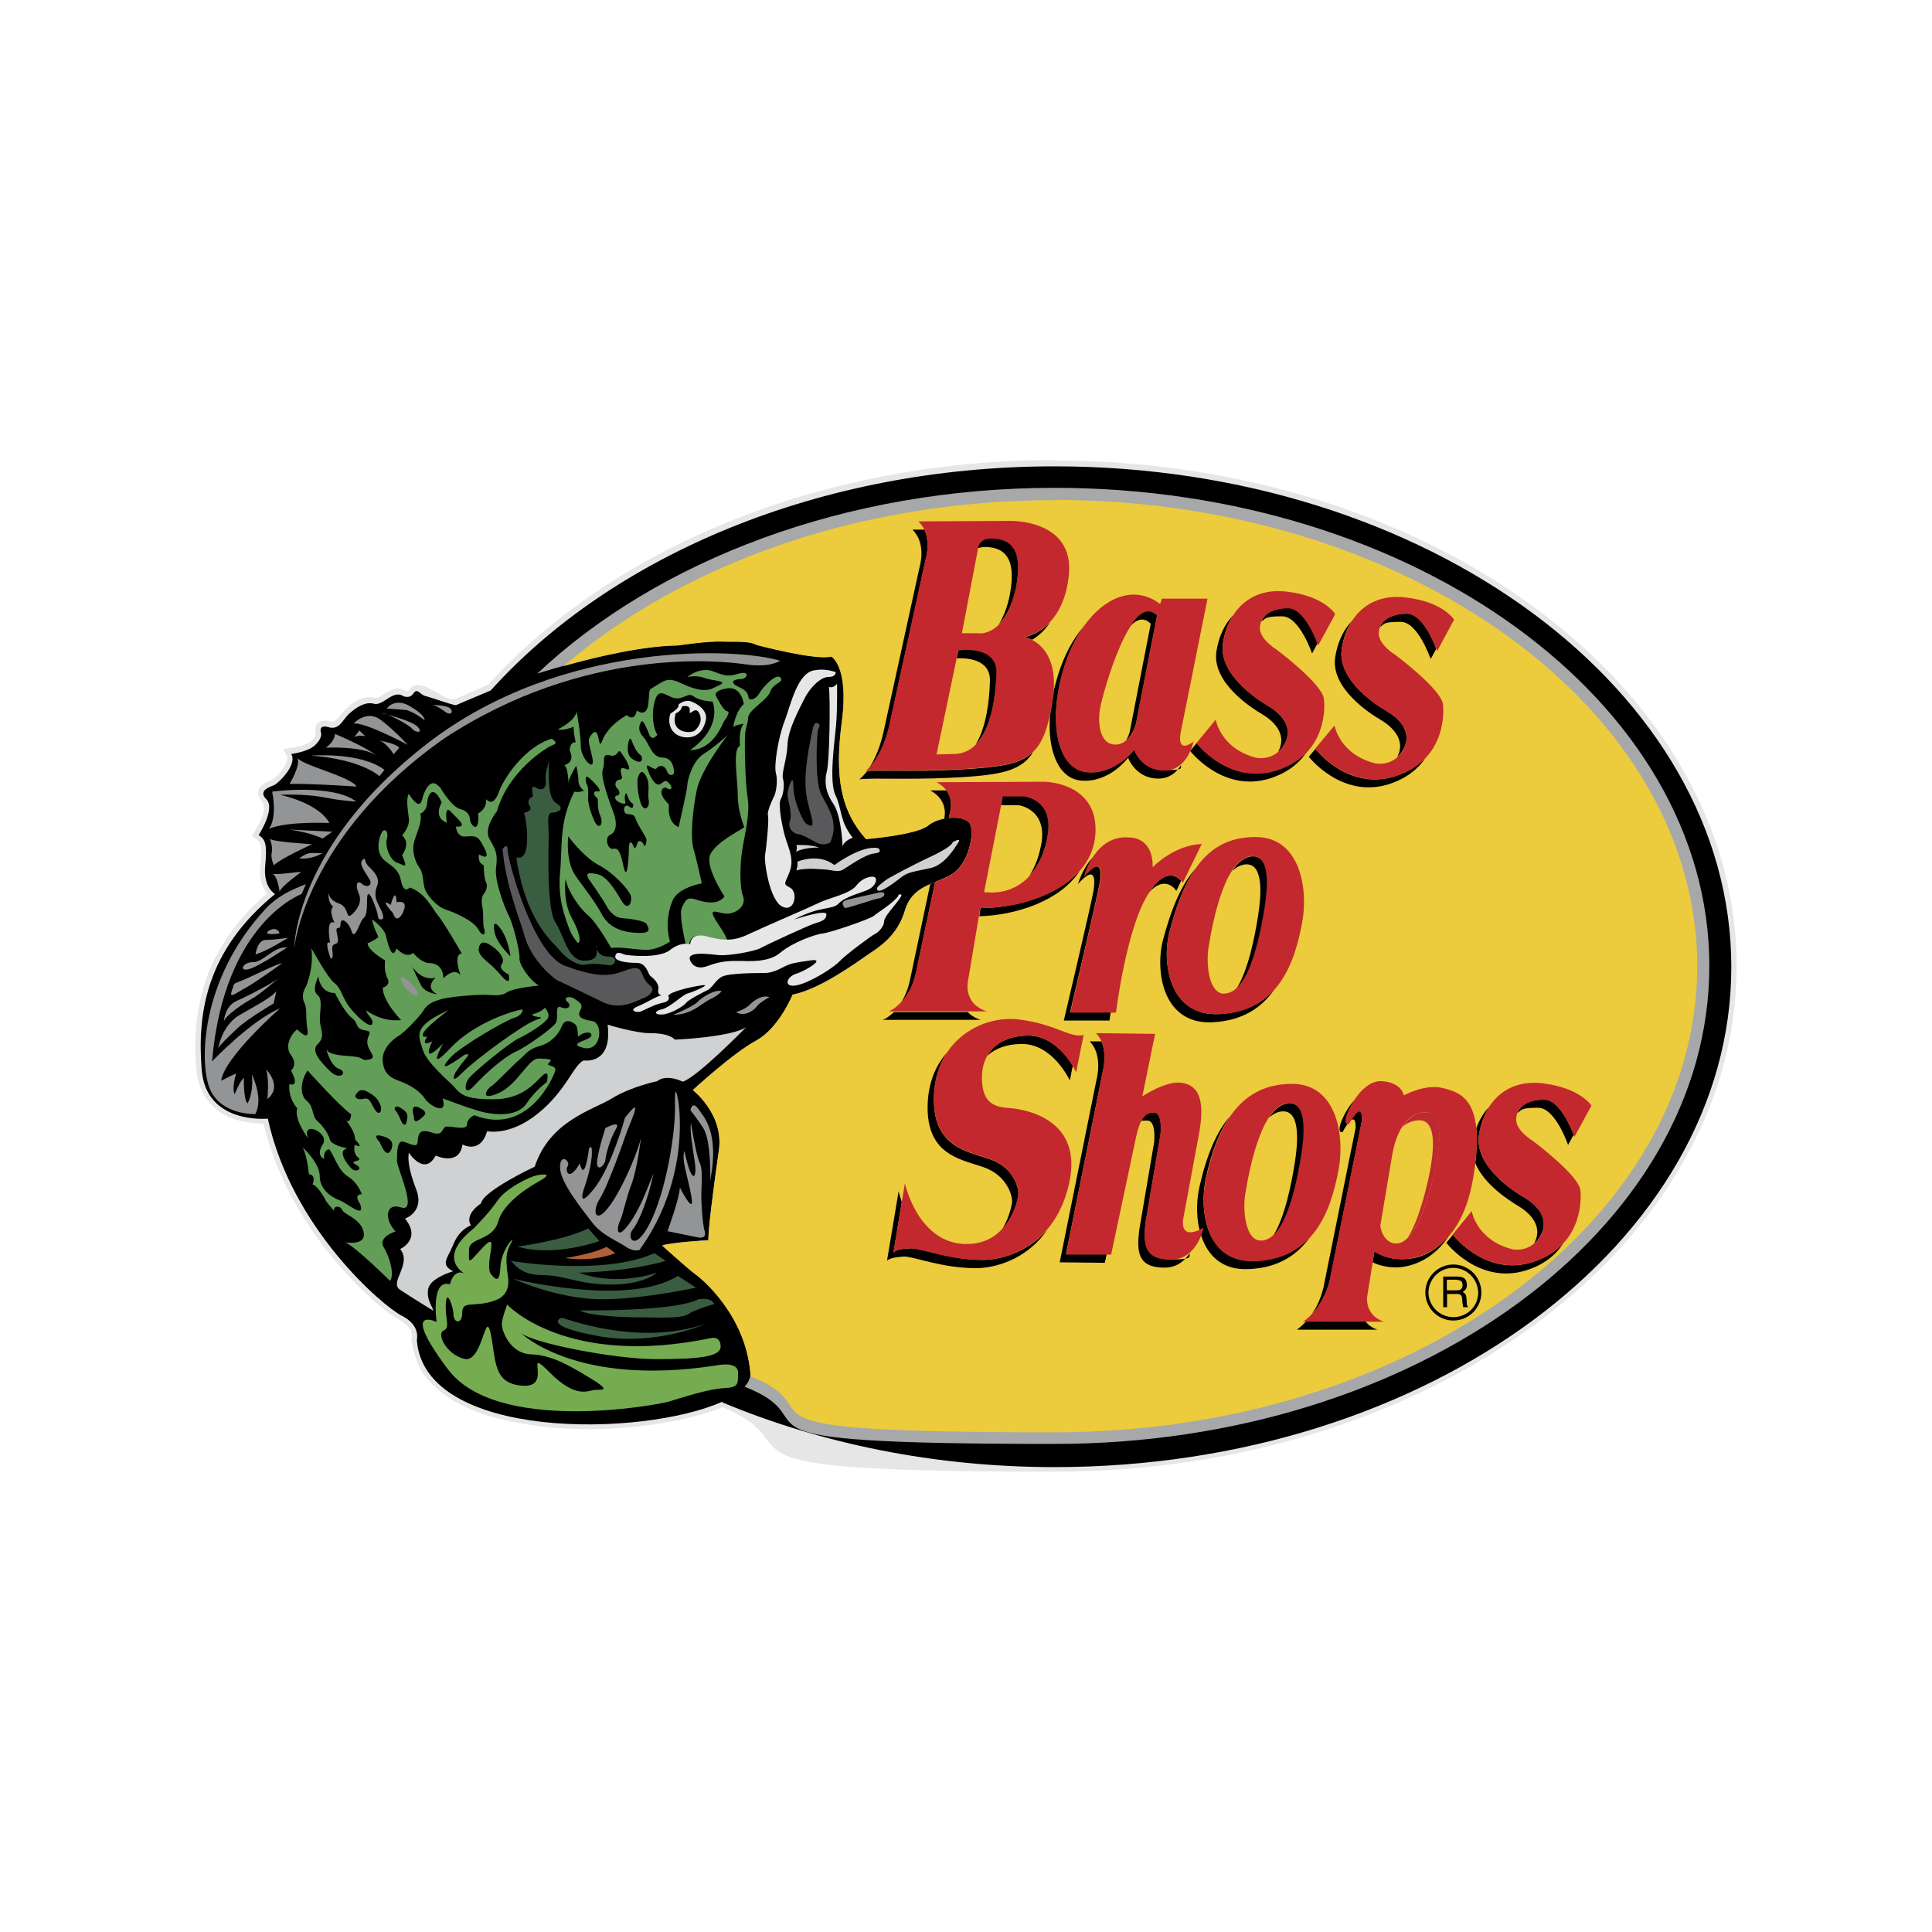 <?xml version="1.0" encoding="UTF-8"?>
<svg xmlns="http://www.w3.org/2000/svg" version="1.1" viewBox="0 0 800 800">
  <defs>
    <style>
      .cls-1 {
        fill: #a6a8aa;
      }

      .cls-1, .cls-2, .cls-3, .cls-4, .cls-5, .cls-6, .cls-7, .cls-8, .cls-9, .cls-10, .cls-11, .cls-12, .cls-13, .cls-14 {
        fill-rule: evenodd;
      }

      .cls-2 {
        fill: #59595b;
      }

      .cls-3 {
        fill: #af6137;
      }

      .cls-4 {
        fill: #c3282f;
      }

      .cls-5 {
        fill: #eccb3c;
      }

      .cls-6 {
        fill: #629e57;
      }

      .cls-7 {
        fill: #cfd1d2;
      }

      .cls-8 {
        fill: #d0d1d3;
      }

      .cls-9 {
        fill: #75ac51;
      }

      .cls-11 {
        fill: #bd2930;
      }

      .cls-12 {
        fill: #3a5d42;
      }

      .cls-13 {
        fill: #e6e6e7;
      }

      .cls-14 {
        fill: #929496;
      }
    </style>
  </defs>
  <!-- Generator: Adobe Illustrator 28.7.1, SVG Export Plug-In . SVG Version: 1.2.0 Build 142)  -->
  <g>
    <g id="Layer_1">
      <g>
        <path class="cls-13" d="M436.7,190.7c155.6,0,282.4,94.1,282.4,209.4s-126.9,209.3-282.4,209.3-96.8-9.7-137.5-26.7c-2.6,1.1-5.4,2-7.9,2.8l-10.4,2.6c-26.7,5.1-54.1,5.5-80.3-2.3-10.8-4-18.3-7.9-25.5-17.1-2.8-5-3.8-8.4-4.8-14.1,1.4-5.4-4.6-7.7-8.1-10-3.4-2.5-6.6-5.2-9.7-8-20.4-19.3-36.8-43.8-43.4-71.4-14.2,0-24.9-5.9-27.6-20.3-1.6-14.2-.3-28.2,4.6-41.6,5.3-13.2,13.6-24.1,24.5-33.4-5.3-6.2-1.5-13-2.8-20.1-.5-2-2-2.6-3.6-3.6,2.4-3.8,7.4-10.9,3.8-14.9-2.9-4.6.6-6.9,4.7-8.4,2.3-1.4,7.1-6.9,6.1-9.8l-1.5-3c4.2-.5,12.5-1.2,13.5-6.3-1.1-3.7,1.2-5.7,4.8-5.3,2.4.6,3,.5,4.6-1.5,3.6-4.5,9-9.6,15.1-8,.8.1,1.4-.3,2.1-.6,3.4-2,6.5-4.7,10.5-2.5,1.2.5,1.5-.1,2.1-1,4.9-4.8,14.5,6.3,18.6,4.5,4.5-2,9-4,13.5-5.8,50.7-56.1,137-93.1,234.6-93.1h0Z"/>
        <path class="cls-10" d="M299.1,580.4c-32.9,14.8-123.4,16.1-126.5-25.5,0,0,1.7-6.1-6.1-10-7.8-3.9-45.7-36.1-55.6-81.7,0,0-25.7,2.6-27.4-20.4-1.8-23.1,1.7-49.1,30.4-72.6,0,0-4.9-2.6-4.1-11.5.8-8.8.3-11-2.7-12.9,0,0,7.1-11,3.2-14.8-3.8-3.8,1.9-5.3,3.2-5.9,1.4-.5,9.8-8.3,7.1-12.9,0,0,6.7-.8,9.7-3.5s2.7-4.9,2.7-4.9c0,0-1.6-4,3-2.7,4.6,1.4,5.9-3.2,8.6-5.6,2.7-2.4,6.5-5.1,10.2-4.1,3.8,1.1,7.8-5.9,12.1-3.2,0,0,2.7,1.4,4.3-1.1,1.6-2.4,2.7.5,4.9,1.1,2.2.5,11.3,3.8,12.7,3.8,0,0,8.4-3.6,14.4-6.1,50.3-55.9,136.2-92.8,233.5-92.8,154.4,0,280.2,93.1,280.2,207.3s-125.9,207.1-280.2,207.1c-49.9,0-96.9-9.8-137.6-26.8Z"/>
        <path class="cls-14" d="M121.8,392.7s0-42.4,55.5-85.1c55.5-42.7,128.5-39.4,145.7-34,0,0-4,3-14.2,1.5-10.2-1.5-66.5-7.7-124.9,30.7-57.7,40.5-62.1,86.9-62.1,86.9Z"/>
        <path class="cls-9" d="M209.8,540s24.1,26.7,85,14c0,0,3.6-.7,3.6,3.6s-9.4,5.2-26.7,5.2-52.1-6.8-56.3-11.1c0,0,22.4,22.8,81.1,13.7,0,0,9.1-2,9.1,2.9s.3,6.2-5.9,6.5c-6.2.3-17.3,3.9-22.5,5.5-5.2,1.6-71.6,13.7-91.8-13.4-20.2-27-4.6-19.5-4.6-19.5,0,0-2.6-17.9,5.5-15.6,0,0,1.6-7.1,6.5-4.2,0,0-12.7-6.2,3.3-18.9,0,0,6.5-6.5,9.8-11.4,3.2-4.9,13-10.1,17.2-10.8,4.2-.6,4.2.3.7,2.3-3.6,2-15.3,8.8-17.5,17-2.3,8.1-12.1,6.5-12.1,11.7s-.7,6.2,4.2.7c4.9-5.5,5.5-4.9,4.9-.7-.7,4.2-1.3,8.5,0,10.1,1.3,1.6,3.6,4.6,3.9-2.9.3-7.5,6.9-14.3,4.3-9.8-2.6,4.6-1.6,8.1-1.6,10.4s3.2,10.4-5.2,13.3c-8.4,2.9-13.3-.3-13.3,4.9s-3.6,4.2-3.6,1-2.9-11.4-3.2-4.6c-.3,6.8,2,9.8-1,11.1-2.9,1.3,1.3,10,8.8,11.7,7.5,1.6,8.5-21.2,10.8-10.4,2.3,10.8.7,20.8,13.4,21.5,12.7.7-.3-17,11-5.5,11.4,11.4,16,7.2,19.3,7.2s5.5,0-2.6-4.9c-8.1-4.9-15.6-9.5-24.4-9.8-8.8-.3-12.1-9.8-12.1-12.4s2.3-8.4,2.3-8.4h0Z"/>
        <path class="cls-12" d="M232.7,545.7c.8-.1,31.4,12.2,59.7,2.4,0,0-20.8,9.4-44.3,5.2-23.4-4.2-16.3-7.5-15.4-7.7h0ZM239.7,542.6s39.1.7,49.5-4.6c0,0,5.5-1,6.5,2,0,0-7.9,2.2-10.8,4.2-3,1.9-12.4,1.3-18.5,1.3-6.2,0-21.8-.3-26.7-3h0ZM213,529.6s47.2,11.7,67.7-1.3l7.5,4.9s-27.3,5.9-43.9,4.6c-16.6-1.3-31.3-8.1-31.3-8.1Z"/>
        <path class="cls-12" d="M211.4,522.1s38.1,6.5,59.6-3.2l4.6,3.2s-12.7,4.2-35.8,4.9c0,0,13.7,5.9,32.2,0,0,0-5.1,4.9-18.9,4.9s-19.2-3.9-28.3-3.9c-9.1,0-11.4-4.2-13.3-5.9h0Z"/>
        <path class="cls-3" d="M233.9,520.9s10.4-1.3,17.3-4.6l3.6,2.6s-8.8,3.9-20.8,2h0Z"/>
        <path class="cls-12" d="M214,516.2s18.2-2.2,29.6-7.5l4.6,5.2s-18.9,6.9-34.2,2.2h0Z"/>
        <path class="cls-14" d="M250.7,467.1s6.7-3.6,4.4.3c-2.3,3.8-4.2,10.3-4.4,12.8-.2,2.6-4.2,5.7-3.4,0,.9-5.7,3.4-13.1,3.4-13.1ZM285.9,459.8s.6-4.2,3.2-.7c2.5,3.6,8.8,9.7,5,29.7,0,0,.5-16.4-2.9-21.7-3.4-5.2-5.3-7.3-5.3-7.3h0ZM291.4,508.6s2.3,4.6-2.3,3.8c-4.6-.9-12.7-2.6-12.7-2.6,0,0,5.1-13.9,5.1-18.1,0,0,6.3,12.4,4.8,3.8-1.5-8.6-4.2-14.9-2.9-18.9,0,0,1.1,5.7,2.5,8.8s2.5,1.3,1.9-3.6c-.7-4.9-2.3-13.5-1.7-16.8,0,0,2.1,13.3,3.6,16.4,1.5,3.2.7,9.5.7,13.3,0,3.8.4,10.3,1.1,13.9Z"/>
        <path class="cls-14" d="M280.8,455.7s5.9,31.4-16,61.9c0,0-2.6.9-5.9-1.5-3.4-2.3-9.6-4.6-13.7-9.9-4-5.3-13.3-16.6-13.3-22.8s4.4-2.5,3.2-.6c-1.3,1.9.4,6.9,5-1.1,0,0,1.7,9.2,3.8-6.1,0,0,1.6-2.9,1.1,3.6-.7,6.5-3.2,13-3.2,13,0,0-3.2,9.3,4.2,0,7.3-9.2,12.8-29.4,12.8-29.4,0,0,4.7-6.1,4.2-3.6-.4,2.6-2.9,7.8-3.6,9.9-.7,2.1-7.6,21.9-11,27.2-3.4,5.3-1.9,10.8,3.6,3.6,5.5-7.1,12.5-23.6,13.5-29.2,0,0-1.7,13.7-4,19.6-2.3,5.9-3.6,13-4.8,15.3-1.3,2.4-1.7,8.4,3.4,1.7,5-6.7,7.3-13.7,10.5-21.4-2.1,10.1-5.9,20-8.6,23.2-2.7,3.1.7,10.1,7.2-2.8,6.5-12.9,10.5-36.6,10.3-48.4-.2-11.8,1.3-2.1,1.3-2.1h0Z"/>
        <path class="cls-7" d="M179.5,542.8s-9-5.5-13.8-8.7c-4.8-3.1,5.1-10.6,0-16.9,0,0,9-4,2-12.6,0,0,8.2-2.8,4.7-11.9-3.5-9-3.5-13.4-3.1-15.4,0,0,6.4,10,11.1,1.2,0,0,9.8,4.6,11.1-4.6,0,0,7.4,4.2,10.2-5.5,0,0,9.3,2.2,21-7.3,11.8-9.4,15-20.6,19.1-22,0,0,11.9,2,9.8-14.8,0,0,11.6,3.5,17.2,3.5s8.9.9,10.7,2.7c0,0,23.3-1,29.5-5.2,0,0-20.2,20.7-26.3,22.6,0,0-6.6-3.4-10.6-.2,0,0-10.7,2.2-18.7,7.1-7.9,4.9-25.6,9.1-32,28.3,0,0-21.4,10-22.2,15.2,0,0-7.1,4.4-4.2,9.1,0,0-4.7,1.5-7.2,7.7-2.6,6.3-5.6,8.4-.2,11.3,0,0-9.4,2.7-10.3,7.3-.8,4.6,1.8,7.2,2.2,9.2h0Z"/>
        <path class="cls-6" d="M182.1,325.8s4.7,8.2,8.4,9.2c3.8.9,4,3.3,4.2,4.9.3,1.6,3.8,6.1,3.3-3.1,0,0,3.6-1.6,3.3-5.9,0,0,2.8,3.8,5.2-2.8,2.4-6.6,11.3-19.1,21.9-22.2,0,0,3.3,1.7.5,2.6-2.8,1-18.6,11.1-23.1,27.4,0,0-5.9,7.1-3,11.7,2.8,4.8,3.3,6.4,2.6,11.8-.7,5.4,3.6,16.5,5.2,19.6,1.7,3,4.7,14.8,4.5,17.6-.3,2.8,4.2,9.2,8,11.5,0,0-10.6,1-13.2,2.8-2.6,1.9-6.6,1-9.9,1s-12.9.7-17.2,1.8c-4.2,1.2-6.1,2.4-7.5,4.8-1.4,2.3-8,9.2-10.2,10.4-2.1,1.2-7.3,5.4-6.6,10.8.7,5.4,3.3,6.6,7.6,8.2,4.2,1.6,8,4.2,9.9,7.1,1.8,2.8,9.6,7.3,7.3-.2,0,0,8.5,3.3,14.6,5.1,6.1,1.9,16.2,2.8,20-2.8,3.8-5.7,8.5-9,8.5-9,0,0,1.6-5.9-1.9-2.6-3.5,3.3-8.4,9.7-20.3,9.7s-13.4-2.1-16.2-5.2c-2.8-3-11.3-9.9-13-15.5-1.7-5.7-4.5-9.4,10.9-16.3,0,0-16.3,11.8-9,11.1,0,0-3.3,4.5,2.1,1.9,0,0-5.4,10.8,4.5.9,0,0-7.3,12.9,2.8,2.1,10.1-10.8,26.4-15.8,30.1-16.2,0,0,.3,2.3-3.6,3.5-3.8,1.2-22.4,12-26.4,16.5-4,4.5-3,5.2,5.9-1.2,0,0,3-1.2.7,1.4-2.3,2.6-4.4,5.9-4.4,5.9,0,0-2.8,5.7,2.6.3,5.4-5.5,25.2-20.1,30.6-22,5.4-1.8-.5-.7-1.6-2.3,0,0,4-1,5.4-2.8,0,0,2.6,2.6,1,4.7-1.6,2.1-7.8,6.1-11.5,7.8-3.8,1.6-19.6,14.6-21.2,17-1.7,2.4-1.8,7.6,2.6,2.6,4.5-4.9,12.3-11.8,17-13.9,4.7-2.1,15.5-9.9,16.7-12,1.2-2.1-.7-7.6,2.1-6.4,2.8,1.2,4.8-.5,2.6-2.3-2.1-1.9,1.2-2.6,3-1.2,1.9,1.4,3.8,2.1,2.4,4.7-1.4,2.6.2,3.8,4.9,4.5,4.7.7,4,12.9-3.6,11.1-7.5-1.9,3.3-3.1,3.3-5.2s-4.2-.9-5.1.3c-1,1.2,0-3.3-1.6-4.8-1.6-1.4-4.3-2.6-5.7,1-1.4,3.5-4.7,6.8-9.2,8-4.5,1.2-5.5,3.3-8,5.4-2.6,2.1-10.6,10.6-12,11.3-1.4.7-5.2,6.3,3,2.8,8.2-3.6,12.5-14.6,16.8-14.4,4.2.2,6.1.2,4.2,1.8-1.8,1.6,3.3.7,2.6,3.3-.7,2.6-11.3,27.1-33.5,18.4,0,0-3,1.2-3,3.8s-6.1.7-8.5.9c-2.3.3-.9,4.3-6.3,2.4-5.4-1.8-5.4,1.2-5.7,4.2-.2,3.1-5.7-1.4-7.1-.2-1.4,1.2-1.4,4.7-1.4,7.8s8.7,21.4,1.8,19.3c-6.8-2.2-7.1,5.1-2.4,9.9,0,0-7.5,2.3-4.9,6.6,2.6,4.2,4.5,11.5,2.6,13.9,0,0-14.4-14.3-18.6-16,0,0,8.7,1.6,7.7-4-.9-5.7-8-7.3-8.9-9.4-1-2.1-4-1.6-3.3.5,0,0-.5-.5-3.3-4,0,0-3.1-6.3-5.7-7.1,0,0,1.8-3.8-1.5-4.2,0,0-.7-7.8-2.6-11.1,0,0,7.1,6.3,7.1,12s5.5,9,8.2,9.9c2.8.9,10.9,8.2,8.5,1.5,0,0-3-4,.7-4,0,0-1.5-4.8-5.7-7.3-4.2-2.6-5.9-9.2-7.8-11.3,0,0-2.4,0-2.1,4,0,0-3.6-1.4-.5-6.1,3-4.8-9.2-10.2-6.1-2.4,0,0-6.1-8.1-4.5-12.5,0,0-3.8-3.8-3.3-10,0,0,4.7,1.9.7-5.6,0,0,3-2.4,0-6.4-3.1-4,.7-9.6,2.6-10.6,0,0,5.2,5.4,4.2,0-.9-5.5,0-8.5-1.2-10.9-1.1-2.3-.9-4.5.7-7.1,0,0,3.3-7.7,2.1-15.7,0,0,6.9,12.4,9.4,14.3,2.6,1.8,3.1,4.9,5.4,8.7,2.4,3.8,9.4,10.6,10.4,8.4.9-2.1-2.4-3.8-2.4-5.6,0,0,6.1,4.9,14.4,4,0,0-7.6-7.7-7.6-13.4,0,0,3.6-1,1.9-4-1.6-3-.9-7.3-.9-7.3,0,0-7.1-4-7.3-7.1,0,0,3-1.2,4.5-2.6,0,0-2.6-5.4-2.6-7.3,0,0,4.9,3.6,5.6,6.4.7,2.8,2.6,11.3,4.5,5.6,0,0,3.8,4.5,6.9,1.9,0,0,3.3,4.2,6.8,4.2s5.7,2.6,5.7,6.3c0,0,4.2-4.7,7.1-1.4,0,0-3.3-8.4.5-8.9,0,0-7.7-13.4-9.9-15.8-2.1-2.4-5.1-9.4-11.7-11.5,0,0-2.4,3.1-3.6-3-1.2-6.1-6.1-6.4-8.2-9.9-2.1-3.6-.7-8.1.3-9.9.9-1.9,3-.7,2.1,2.6s1.4,9,4.2,9.9c2.8.9,4.9,3.3,2.1-3.1,0,0,3.8-4.9,0-8.2,0,0,3.3-3.5,2.8-7.1-.5-3.5-1.2-8.4,0-10.1,0,0,4.2,7.3,5.4,2.6,1.2-4.7,3.8-9.4,7.1-5.6h0Z"/>
        <path class="cls-12" d="M246.8,391.8s.3,4.3,5,4.3,2.9,3.8.5,3.6c-2.4-.3-6.7-1-9.8-.3-3.1.7-7.9-2.4-10.6-5.7-2.6-3.4-14.1-11.5-18.1-38.7,0,0,4,1.8,4.4-5.9.4-7.7-1.2-12.5-1.2-12.5,0,0,3.8-.8,2.4-2.8s0-3.6,1-3.8-1.6-5.7,1.6-3.8,4.4-.8,4-3.2.6-4.9,1.4-8.1c0,0-1.4,15.2,2.8,17.6,4.2,2.4.8,4-1.6,4s-1.4,4.6-1.4,9.5-1,30.1,2.8,36c3.8,5.9,5.1,15.8,11.9,15.8s5-4.2,5.1-6.1h0Z"/>
        <path class="cls-2" d="M208.1,351.6s2.1-3.1,2.1.5,10.3,42.8,23.7,47.8c13.4,5,18.7,4.3,24.4,2.2,5.7-2.2,6.7-1.2,7.7,1.4,1,2.6,2.2,3.8,3.6,5s0,3.6-3.1,4.8c-3.2,1.2-9.6,5.2-17,1.6-7.4-3.6-16.3-7.9-18.4-8.8-2.2-1-11-8.8-13.7-17.9-2.6-9.1-7.9-21.3-9.3-36.6Z"/>
        <path class="cls-13" d="M277.7,295.4s4-2.3,3.2-3.6c0,0,2.6-2.5,5.7-1.2,3.1,1.3,6.4,4,5.7,7.5-.7,3.4-3,7.7-8.6,7.2-5.5-.5-7.6-5.4-6.1-9.8h0Z"/>
        <path class="cls-6" d="M283.9,390.8c-1-4.4-2.7-12.8-1.5-15.1,1.6-3.2,2.1-4.4,5.9-3.2,3.8,1.3,9,2.3,11.7-1.3,0,0-8.6-12.8-5.7-17.8,3-5.1,11.3-9,13.9-10.9,0,0-2.7-6.5-2.7-13s-2.3-19.7.9-20.6c0,0-.7-6.9,1.6-9.2,0,0-3.4.4-4.4,1.4,0,0,.9-6.5,4.4-9.6,0,0-.9-7.1-6.5-6.5-5.7.7-5.2,2.8-5.2,2.8,0,0,3.2,6.7,4.8,6.7s-.6,3.2-1.3,4.2c-.7,1.1-4.4,11.9-14.1,11.9,0,0,13.2-8.2,9.4-20.1,0,0-5.3-.2-7.8-2.1s-4,1.3-7.8.7c-3.8-.7-6.7-4.9-8.4,1.3-1.6,6.1-.4,11.5,1.1,13.9,0,0-2.1,2.7-3.2.2-1.1-2.5-2.7-7.1-3.6-5.5-.9,1.7-1.3,3.8,1.1,6.3,2.3,2.5,3.4,8.4,7.8,8.4s4.8,4.8,4.8,6.1-2.1,1.9-3-.6c-.8-2.5-3.3-2.5-4.2-1.1-.9,1.5-5.1-3.4-3.8.4,1.3,3.8,3.6,7.4,5.4,6.1,1.9-1.3,2.1-1.9,3.8,0,1.6,1.8.2,2.9-1.1,1.8-1.3-1.1-4.9,1.3.8,6.7,0,0-1.1,7.3,4,9.4,0,0,3.6-15.5,3.6-17.4s2.1-10.1,6.9-13c4.8-3,9.9-7.8,9.9-7.8,0,0-11,13.9-12.9,22.9-1.8,9-2.7,19.5-1.3,24.5,1.5,5.1,3.4,14.1,3.4,14.1,0,0-9.8,1.6-12.1,7.1-2.3,5.5-2.6,11.3-1.1,17,0,0-4.8,3.4-9.7,3.4s-11.5-1.5-14.6-.7c0,0-5.9-10.5-9.5-13.5-3.6-2.9-8.8-10.5-9.4-15.3,0,0-1.3,9.2,2.5,16.2,3.8,6.9,3.8,10.3,2.6,10.5,0,0-2.4-2.5-3.8-6.5-1.4-4-4.6-11.5-3.6-22.6,1.1-11.1-.6-20.4,5.9-33.6,0,0,1.7.5,4-.4,0,0-2.3-1.6-2.3-4.2s-.9-6.1-.9-6.1c0,0-3,4.8-3.2,6.9,0,0-.2-6.7-1.8-7.1,0,0,4.8-1.1,2.3-6.1,0,0,0-3.8,2.5-3.4,0,0-.9-3.4-.9-6.5,0,0-4,1.9-6.5,1.1,0,0,6.9-3.2,7.8-7.3,0,0,1.7,9.4,1.7,14.4s6.1,11.1,4.8,4.8c-1.3-6.3-2.3-7.3-.5-9.6,1.9-2.3,2.6-1.1,3.2,2.3.7,3.4,1.3-.2,2.3-1.9,1.1-1.6,2.8-4.8,9.2-8.6,0,0,3.2,3.2,4.2-1.9,0,0,4.2,3.4,4.8-3.2.7-6.5-.4-4.8,3.2-7.1,3.6-2.3,5.2-3.4,10.1-1.1,4.8,2.3,10,4,13.6,2.1,3.6-1.8,5.9-2.3.5-3.2-5.5-.8-5.3-2.3-11.3-1.4,0,0,5.3-4.4,10.7-2.3,5.5,2.1,6.1,2.1,10.8.9,4.6-1.3,3.4,2.3.6,2.3s-5,1.3-.9,3.2c4.2,1.8,3.8,3.4,4.2,4.6.4,1.3,3,.6,4.4-1.9s7.1-8.6,8.8-6.5c1.6,2.1-3,2.1-4.2,5.7s-9,7.6-9.2,10.8c-.2,3.1-1.1,4-1.3,7.3-.2,3.4,0,19.5,1.1,26.1,1.1,6.5-1.5,16.2-2.3,21.8-.9,5.7-1.1,14.9.4,18.9,1.5,4-3.2,7.4-7.1,7.1-4-.2-8.6-3.6-2.7,5.1,1.8,2.7,2.8,4.6,3.2,5.8-3,0-5.9-.6-9.4-1.5-6.3-1.5-6.3,3.4-6.3,3.4,0,0-.7-.3-1.9-.3h0Z"/>
        <path class="cls-14" d="M304.8,419.1s3.7-1.1,5.7-3.1c1.9-2,5.2-4.1,8.1-3.1,0,0-4.2,2.3-5.2,3.8s-5,4.6-8.6,2.4h0ZM278.8,420.2s8.2-3.4,9.9-5.2c1.6-1.8,7.3-5.5,10.1-4.6,0,0-.9,1.5-4.6,3.3-3.8,1.8-7.7,6.5-15.4,6.5Z"/>
        <path class="cls-13" d="M371.9,370.6s2.7-1.3.5,1.7c-2.2,3.1-6.3,7.3-6.3,9.2s-2,4.3-3.6,5.1-12.3,8.7-14.8,11.4c-2.5,2.7-12.4,9-17.9,10-5.4,1.1-4.4-3.4-.1-4.8,4.2-1.3,12.6-6.6,5.8-5.5-6.9,1-8,1.2-11,2.7-2.9,1.5-5.3,2.5-8,2.5s-14.6,0-17.5,1.5c-2.9,1.5-3.9,4.6-6.1,5.6-2.2,1.1-7.9,4-8.8,5.3-1.1,1.4-6.8,4.8-10.2,4.8s-2.7-1.6.3-2.2c3.1-.7,8.4-5.9,10.4-6.5,2-.5,10.7-4.1,5.9-3.4-4.8.7-12.8,2.6-13.8,4.3,0,0,1.4,2.2-2.2,2.9-3.6.7-7.8,3.2-9.4,3.7-1.5.5-5.1-.5-1-2.2,4.1-1.7,7.5-4.1,9.9-4.6,0,0-1.9,0-1.4-2.4.5-2.4-2.2-4.8-3.2-5.5-1.1-.7-1.5-5.5-5.8-5.5s-9.4-.7-8.8-2.9c.5-2.2,2.7-.9,3.9-.5,1.2.3,14,1.8,18.7-1.9s8.4-2.4,8.4-2.4c0,0,0-4.9,6.3-3.4,6.3,1.6,10.9,2.6,17.7-.7,6.8-3.2,25.3-11.1,29.4-13.1,4.1-2,12.8-3.7,15.4-7.1,2.5-3.4,7-4.4,7.9-3.2.8,1.2-.4,3.6-2.8,4.8-2.4,1.2-9.7,2.9-12.4,5.8-2.8,2.9-7.2.7-18.6,6.7,0,0,13.5-4.5,13.5-2.2s-2,2.9-4.9,3.8c-2.8.9-19.5,8.6-22.4,10.2-2.9,1.5-13.3,3.2-17.2,2.9-4-.4-14.6-2-11.6,2.8,0,0,1.6,3.8,7.2,1.6,5.6-2.2,10.2-2,13.1-2s11.7.9,16.7-3.4c4.9-4.2,14.6-7.7,17.7-8,3.1-.3,19.6-6,21.1-7.3,1.5-1.4,7.8-5,10.2-8.4h0Z"/>
        <path class="cls-14" d="M350,376.1s-3-2.7,1.1-3.6c4-.9,11.5-2.6,11.5-2.6,0,0,3.6-1.1,3.6.3s-2,1.8-3.2,2c-1.2.2-10.6,3.4-12.9,3.8h0Z"/>
        <path class="cls-8" d="M394.4,348.8s4-2.4,2.4.1c-1.7,2.6-5.8,9.4-11.7,10.6-5.9,1.3-9.2,1.6-11.7,3.6-2.6,2-8.4,6.6-9.9,5.6-1.5-1.1,1.8-2.9,2.9-4,1-1,12.9-7.1,16.5-8.8,3.6-1.7,10.6-4.9,11.6-7.1h0ZM329.7,360.4s.7-1.3.5-3.6c0,0,8.6-3.8,15.3,1.4,0,0,11.2-8.4,18.1-7,0,0,2.4,1.8-1.6,2.2-3.9.4-10.9,5.5-12.9,6.7-2,1.2-4.6.2-6.8,0-2.2-.1-7.9-.9-12.6.3Z"/>
        <path class="cls-13" d="M346,278.1s.5,2.2-2.9,2.2-7.7,4.5-9.9,8.8c-2.2,4.4-6.9,13-7.1,19.1-.2,6.1-2.6,11.9-1.9,14.2.7,2.2.3,6.4-.9,8.5-1.3,2,.7,12.1,2,16.3s3.6,8.6,1.7,13.7-3.1,5,.2,6.7,2,10.4-3.3,7.8c-5.3-2.6-7.6-18.9-7.1-21.4.5-2.6,1.7-14.6,1.2-16.3s1.9-6.7,2.6-8.1c.7-1.4,1.6-6.3.7-9.4-.9-3.1.9-14.5,3.4-21.1,2.6-6.6,5.4-21.1,13-21.6,2.7-.5,5.4-.1,8.1.7h0Z"/>
        <path class="cls-8" d="M329.6,352.7s.6-1.1.2-2.8c0,0,5.9-.3,9.4,1.1-3.4-.2-7.5.6-9.6,1.7Z"/>
        <path class="cls-2" d="M336.8,301s.3-2.1,1.8-1.5c1.4.6.5,1.6.1,2.8-.3,1.1-1.6,20.4,1.3,26.5,3,6.1,7.5,11.7,3.8,20,0,0-2.6,1.8-5.9,0-3.3-1.8-6.1-3.4-7.4-3.4s-4.6-2-3.4-5.5c1.1-3.6-1-8.5-1-10.8s2.4-9.8,2.4-3.6,4,14.8,5.4,15.6c1.5.8,3.4,2.3,2.1-3-1.3-5.2-2.9-9.3-2.4-17.6.5-8.4,3.1-19.3,3.1-19.3Z"/>
        <path class="cls-13" d="M343.2,284.4s1.7.9,3.4-1.3c0,0,.2,10-.4,17.3-.7,7.4-3,23.3-.2,29,2.7,5.6,1.6,10.6,7.1,17.5,0,0-3.6,1.1-4.2,3.6,0,0-.4-12.5-3.8-17.6-3.4-5-3.8-9.4-2.7-13.6,1.1-4.2,1.5-30.5.8-35h0Z"/>
        <path class="cls-1" d="M436.7,202c149.3,0,271.1,88.9,271.1,198s-121.8,197.9-271.1,197.9-90.1-8.6-128.4-23.7c1.8-1.9,2.6-3.9,2.4-6-2.2-23.9-20-38.7-23-40.8-3-2.2-13.5-11.7-13.5-11.7,3.4-1.3,19.1-2.2,19.1-2.2,0-4.8,2.2-22.2,4.4-37.4,2.1-15.2-11.3-25.2-11.3-25.2l.5.4s16.5-15.2,26.1-20.4c9.6-5.2,15.2-19.1,15.2-19.1,11.7-2.2,27.8-14.3,31.7-16.9,3.9-2.6,11.7-7.4,14.8-17.9,3-10.4,12.1-10.8,19.1-14.8,6.9-3.9,9.5-15.6,8.2-20.4-1.3-4.8-13-4-17.7,0-4.8,3.9-25.7,5.6-25.7,5.6-10.4-11.7-13.1-25.6-10-48.7,3-23-4.4-26.9-4.4-26.9-6.5,1.7-30.9-4.8-30.9-4.8-3.3-1.8-8.6-1.2-14.3-1.4-5.7-.3-18.3,1.6-18.3,1.6-18,.2-42.7,6.9-58.2,11.7,49.7-46.8,127.3-76.9,214.2-76.9h0Z"/>
        <path class="cls-5" d="M436.7,207c146.5,0,266.1,86.8,266.1,193.1s-119.5,193-266.1,193-88.5-8.4-126-23.2c0-.5.1-1.1,0-1.6-2.2-23.9-20-38.7-23-40.8-3-2.2-13.5-11.7-13.5-11.7,3.4-1.3,19.1-2.2,19.1-2.2,0-4.8,2.2-22.2,4.4-37.4,2.1-15.2-11.3-25.2-11.3-25.2l.5.4s16.5-15.2,26.1-20.4c9.6-5.2,15.2-19.1,15.2-19.1,11.7-2.2,27.8-14.3,31.7-16.9,3.9-2.6,11.7-7.4,14.8-17.9,3-10.4,12.1-10.8,19.1-14.8,6.9-3.9,9.5-15.6,8.2-20.4-1.3-4.8-13-4-17.7,0-4.8,3.9-25.7,5.6-25.7,5.6-10.4-11.7-13.1-25.6-10-48.7,3-23-4.4-26.9-4.4-26.9-6.5,1.7-30.9-4.8-30.9-4.8-3.3-1.8-8.6-1.2-14.3-1.4-5.7-.3-18.3,1.6-18.3,1.6-14.2.2-32.6,4.4-47.3,8.5,48.9-42,121.9-68.7,203.2-68.7h0Z"/>
        <path class="cls-14" d="M178.8,291.9s6.3,0,7.7,1.5c1.4,1.5,0,2.8-1.6,1.7-1.7-1.1-4.2-3.1-6-3.2ZM160.1,293.5s3.1-4.9,9.6-1.1c6.6,3.8,6.1,5.8,6.1,5.8,0,0-4.9-3.8-7.8-4.2-2.9-.3-8-.6-8-.6h0ZM158.3,295.4s11.9,2.8,14.6,5.5c2.6,2.7-.8,2.6-2.2.9-1.4-1.7-9.6-6.1-12.4-6.5h0ZM146.4,299.6s5.5-6,11.4-1.4c6,4.6,11,10.2,11,10.2,0,0-17.7-9.5-22.4-8.8ZM156.5,306.6s7.7,1.1,8.8,3.1l-2.3,2.6s-3.4-5.5-6.5-5.7ZM151.3,304.8s-3.1-.5-4.2.3c-1.1.8,1.7-2.6,1.7-2.6l2.4,2.3ZM134.9,309.6s3.6-2.3,3.8-5.7c0,0,13.3,5.5,17.5,9.3-4.3-3.8-17-3.8-21.4-3.6ZM128.8,312.9s20.5-1.7,30.4,5.9l-2.1,2.6s-7.3-7-28.3-8.5ZM147.6,325.7s-18.8-1.3-27.7-1.1c0,0,4.8-7.8,3.2-10.9,1.5,3.1,21.7,7.7,24.5,11.9ZM136.4,340.8s-17.2-.9-25.1,2.4c0,0,3.6-3.6,1.4-15.4,0,0,24.9-3.4,34.8,4.1,0,0-6-.3-11.5-1.4-5.5-1.1-11.6-1.7-20.1-1.4,0,0,15.9,3.2,20.5,11.7h0ZM119.9,343.5s15.8.8,17.7.9l-4,2.8s-5.5-2.6-13.8-3.7ZM129.2,349.6s-12.9,5.8-15.8,8.7c0,0-1.4-3-.9-5.1.5-2.2-.3-4.6-.8-6,.5,1.4,16,2.2,17.5,2.4ZM133.5,353.3s-4.6,2.8-9.6,2.1c0,0,2.9-2.2,5-2.2,2.2,0,4.6.1,4.6.1h0ZM124.6,361.2s-8.6,6.1-8.8,8.1c0,0-.9-6.9-3.1-7.5,2.2.6,10.3-.9,11.9-.7ZM162.9,378.3s-6.4-7.1-1.1-3.6c0,0,2.1-8.1,2.4-1.1,0,0,3.4-.9,3.4,1.5s-3.2,8.3-4.8,3.2ZM136.9,396.8s-3-7.9-.2-6.4c0,0-2-10.2,1.8-8.3,0,0-2.6-5.3-.5-6.6,0,0-2.4-1.6-1.9-6,0,0-.3,3,4.2,4.6,4.6,1.5,2.6,7.3,5.7,4.3,3-3,3.8-5.8,2.4-8.8-1.3-3-.6-5.5,1.5-3.6,2,1.8,4.9.7,2.8-2.4-2-3.2-4.1-6-2.6-7.5,1.5-1.5.4.5,2.5,2.6,2,2,4.9,4.7,3.6,8-1.3,3.4-.8,5.5.7,8.3,1.5,2.8,2.4,5.3,1.3,5.6-1.1.4-1.7-.1-1.8-1.8-.2-1.7-4.4-13.7-4.4-6.2s-1.1,6.9-2,8.2c-1,1.3-3.2,8.8-4.4,4.9-1.1-3.9-4.6-6.4-4.6-3s-2.6-.8-1.3,4.7c1.3,5.5-2.6,1.7-2.1,6,.6,4.4-.7,3.4-.7,3.4h0ZM110.7,455.1s.9-7.9-.5-12.3c0,0,3.3,3.4,3.3,7,0,3.5-2.8,5.2-2.8,5.3ZM115.7,386.5s-2.4.5-4.4.2c-2-.2.7-2.2,2.4-2,1.8.2,2,1.8,2,1.8h0ZM119.3,388.3s-8.8,5.6-13.5,6.9c0,0,.7-6,4.3-6s9.2-.9,9.2-.9ZM118.9,392.3s-11.6,7.9-15.9,9c-4.2,1.1-2.6-2.9,1.8-2.9s8.3-6.5,14.1-6.1ZM116.8,398.9s-11.4,8.2-15.2,10.2c-3.8,2-6.9,4.8-5.6,1.1,1.3-3.6,0-2.4,4.7-4.4,4.7-2,14.3-6.9,16.1-6.9h0ZM115.7,404.8s-8.4,7.2-11.3,8.7c-3,1.6-10.8,6.7-11.7,9.4,0,0,.3-6.3,5.4-8.5,5.1-2.2,16.5-8.3,17.6-9.6ZM114.4,410.6l-1.1,4.9s-11,6.5-15,10.3c-4,3.8-6.9,6.5-7.9,8.2,0,0,1.4-9.4,8.8-13.7,7.3-4.2,12.9-7.1,15.2-9.8Z"/>
        <path class="cls-14" d="M126.7,366l-1.8,4.2s-32.1,11.5-37.1,69.3c0,0,16.2-17,28.2-22,0,0-23.2,20.3-24.4,30,0,0,3.8-2,6.2-3,0,0-2,6.2-.6,8.6,0,0,2-5.3,3.8-6.8,0,0-.3,8.8,1.5,10.6,0,0,2.6-4.1,1.8-12,0,0,5,10,1.4,16.4,0,0-13.5.6-18.5-9.7-4.9-10.3-4.6-46,23-75.5,4.4-4.7,10.1-7.6,16.5-10h0ZM166.8,407.5s-2.6-5,1.2-2.2c3.8,2.9,6.2,6.7,4.6,6.9-1.6.3-5-2.8-5.7-4.7h0Z"/>
        <path class="cls-10" d="M174.1,336.9s2.6-.9,2.8-4.6c.3-3.6,2.6-7.6,6,0,0,0-3.8,6,2.1,8.4,0,0-1.2-7.7,1.7-4.6,2.8,3.1,7.4,6.5,2.1,6.2,0,0,.3,4.3,3.8,4.1,3.6-.3,5-.3,6.5,2.1,1.4,2.4,5,8.6-.7,5.3,0,0-1,3.1,1.9,4.5,0,0,0,5,.9,6.9,1,1.9,0,3.8-.9,5-1,1.2-1,3.6-.5,5.7.5,2.1,0,7.1.7,8.8.7,1.6-.2,4-2.4.2-2.1-3.8-10-7.1-13.6-8.3-3.6-1.2-8.1-6-8.8-9.3-.7-3.4-.5-6-2.1-8.1-1.6-2.2-2.8-6-2.4-9.3.5-3.4,4-9.6,2.8-13.1h0ZM279.6,295.6c0-.2,2.5-.9,2.8-3.1,0,0,3.6-1,3.2,1.8-.3,2.8,2.1-2.2,3.8.8,1.7,3,.2,5.8-1.8,7.5-2,1.2-10,.9-7.9-6.9h0ZM235.3,346.3s6.2,8.5,12.6,11.9c6.3,3.3,12.5,10.2,13.3,12.7.7,2.4-1,7.1-4,1.8-3-5.2-6.3-9.8-9.4-10.6-3-.7-6.5-1.4-3.4,2.8,3,4.2,5.8,8.5,6.5,9.8.7,1.3,2.7,5.2,6.9,5.5,4.2.3,9.4,1.2,10,2.5.6,1.3,2.4,3.8-3.2,3.6-5.7-.1-12.1-1.5-15.4-7.7-3.2-6.2-9.8-13.9-11.7-17.3-1.9-3.5-2.8-9.2-2.2-15h0ZM242.8,324.2s-1.3-4.5,1.7-1.6c3,2.8,5.1,5.5,2.9,5.1-2.2-.3-1.4,1.9-.3,2.6,1.1.7-.3,3.3,1.4,7.3,1.7,3.9-.6,6.1-2.2,2.7-1.6-3.3-2.9-7.8-2.8-9.8.1-2,.3-5.1-.9-6.3ZM259.7,315.8s2.2,3.8-.5,2.6c-2.8-1.2-2.2,1-1.9,2.3.3,1.3.6,2-1,2.2s-2,2.4-.7,3.6c1.3,1.1,1.1,2.9,0,2.9s-1.3,1.4.1,2.4c1.5,1,3.8,1.6,3.2.1-.5-1.4.1-5.1.9-2.4.7,2.6,2.4,3.4,2.4,3.4,0,0,.3,2.6-1.5,1.2-1.8-1.5-2.9.7-2,2.3.9,1.6,3.6-.3,4.5,2.6.9,2.9,4.5,7.5,4.5,8.8s-.5,3.5-1.2,1.9-2.3-2.2-2.7-.2c-.5,2-1.2,2-1.6.6-.5-1.4-1.8-2.4-1.8,1.2s-.7,14.9-2.3,7.1c-1.6-7.8-2.9-7.1-4.6-6.9-1.7.1-3.5-4.6-.7-5.9s2.4-5.5,1.6-8.1c-.9-2.6-6.1-15.6-4.8-18.9,1.3-3.3-.9-6.7,3-5.8,3.9.9,2.9-3.6,4.8-.9,1.9,2.8,2.4,3.9,2.4,3.9h0ZM259.9,309.7s.5-6.3,1.8-2.7c1.3,3.6,2.6,5,3.5,5.6.9.6,1.3,3.9-1.9,2.5-3.2-1.4-3.3-3.4-3.4-5.4ZM264.1,322.2s1.1-4.8,3.2-1.2c2.2,3.6.7,7,1.3,10.2.6,3.2-1.8,5.2-3.2,1.6-1.3-3.6-1.6-7.8-1.4-10.7h0ZM157.3,473s-4-3.9.9-2.6c4.9,1.3,4.4,3.6,4,5.1-.5,1.5-2.1,4.4-4.9-2.4h0ZM171.4,462.4s-2-5.7,2.1-3.8c4.1,2,2.4,3.1,1.2,4.2-1.3,1.2-3.5,2.8-3.3-.5ZM163.5,459.8s-.7-3,2.8-.8c3.4,2.1,2.3,3.9,2,5.7-.3,1.8-1.6,1.1-2.4-1-.9-2.2-2-4-2.3-4h0ZM127.4,443.3s13.1,14.7,18,18.1c0,0-.2,4.2-2.2,2.4,0,0,4,4.8,3.8,8,0,0,4.4,4.4-.1,2.2,0,0-1,3.4,1.4,5.3,2.4,1.8-4.4,1.1-1,2.9,3.4,1.8.2,3.4-1.6,1.8-1.8-1.6-6.4-7.7-1.8-8.5,0,0-6.7-1.2-7.3-3.6s-3-5.9-5.3-7.8c-2.2-2-1.3-5.9-4.2-8.2-3-2.3-2.8-8.2.3-12.7h0ZM147.6,453s1.2-2.9,4.6-.9c3.4,1.9,4.1,2.9,5.2,5.2,1.1,2.3-.1,5.2-2.1,2.3-2-3-2-5.3-4.8-4.6-2.8.7-4-.8-3-2ZM135,434s1.6,7.3,5.4,8.6c3.8,1.4.4,5-3.7,1-4-4-8.2-8.4-5.1-11.3,3-2.9,1.3-5.6.9-9-.4-3.5,1.4-9.3-.9-11.2-2.3-1.9-.8-5.2.2-7.9,0,0,.5,7,6.9,7,0,0,3.8,7.8,6.9,10.2,3.1,2.3,1.3,4.6,5.4,5.2,4,.6.9,1.7,1.1,5.2s4.4,6.1.8,6.9c-3.7.8-1.6-.9-7.1-1.3-5.6-.4-10.2-.8-10.8-3.3h0ZM170.6,400.1s3.8,6.4,9.8,4.7c0,0-5,4.1.7,6.9,0,0-5-.5-6.7-3.6-1.7-3.1-3.8-8.1-3.8-8.1h0ZM198.2,393.7s-.2-5.2,4.1-2.8,7.1,6.2,5.5,8.3c-1.7,2.2,2.8,4.3,2.8,4.3,0,0,1.5,5.9-3.3.2-4.8-5.7-7.9-6.3-9.1-10h0ZM204.9,386.5s-1.6-6.9,1.9-2.6c3.6,4.3,4.6,12.1,4.6,12.1,0,0-5.3-4.8-6.5-9.5h0ZM613.4,535.2c0-6.4-5.2-11.6-11.6-11.6s-11.6,5.2-11.6,11.6c0,6.4,5.2,11.6,11.6,11.6,6.4,0,11.6-5.2,11.6-11.6ZM400.6,418.9c1.2,1.4,3,2.6,5.5,3.4h-40.7c0,.1,2.2-.7,4.7-3.2h30.5ZM446.9,360.9c-8.1,12.2-26.3,18.1-41.4,18.5l.5-3.4c14.1,0,31.5-4.8,40.9-15.2ZM385.2,366.1c.7-.3,1.4-.6,2-.9l-7.8,37.2c-1.3,6.2-3.9,10.3-6.3,12.8,1.8-2.9,3-6,3.7-9.4l8.4-39.8ZM444.2,441.4l-1.2,6s-7.1-15.4-20.1-15.1c-6.3,0-11,2-14.1,4.9,2.8-4.9,8.2-8.2,16.8-8.4,9.6-.1,16,8.2,18.6,12.5h0ZM414.9,509.1c3.3-5.2,4.2-10.9,4.2-11.8,0-1.9-1.8-10.6-12.1-14.1-10.2-3.4-24.2-5.5-22.8-27.5.6-8.4,3.6-15,8-19.9-3,4.4-4.9,10-5.4,16.6-1.4,22,12.6,24.1,22.8,27.5,10.3,3.4,12.1,12.1,12.1,14.1s-1.3,9.4-6.9,15.2Z"/>
        <path class="cls-10" d="M367.3,522l4.8-28.7s.4,1.8,1.3,4.4l-3.4,20.9c1.2-1.1,3-1.5,7-1.7,4-.3,16.1,4.9,30.4,4.8,5.9-.1,17.5-2.5,26.1-12.3-8.8,12.7-22.2,15.6-28.8,15.7-14.3.2-26.4-4.9-30.4-4.8-4,.3-5.8.7-7,1.7h0ZM458.2,519.5l-.7,3.4-18.7-.2,15.3-75.9s2.7-10-2.9-15.6h4.9c2.4,5.5.6,12.2.6,12.2l-15.3,75.9h16.8q0,.1,0,.1ZM493.1,518.2c-2,3.3-5.3,6.7-10.9,6.7-10.9,0-11.7-6.2-10.4-16l6.1-35.9s1-9-2.8-9-2,.2-2.8.7c1.3-3,3-4.1,5.5-4.1,3.8,0,2.8,8.9,2.8,8.9l-6.1,36c-1.3,9.8-.5,16,10.4,16s6.3-1.4,8.3-3.4h0ZM599.6,512.3c-8,11.7-18.7,12.5-21.5,12.5s-6.5-.5-9.7-2.1l.7-4.5c3.9,2.4,7.7,3.2,11.5,3.2s11.4-.6,18.9-9.1h0ZM558,465.4c-.8,1.1-1.5,2.2-2.1,3.4,0,0-2,.6-.9-3.2.6-2.1,2.8-6.9,6.1-10.4-1.8,2.7-3,5.5-3.5,7-.7,2.5,0,3,.5,3.2h0ZM543.5,543.7c1.8-2.6,3.4-6.1,4.5-10.5l13.3-66s.4-5.1-1.9-3.3c5.2-8.5,4.6,0,4.6,0l-13.3,66c-1.5,6.5-4.6,11.1-7.1,13.9ZM565.4,547.2c1.1,1.3,2.6,2.6,5,3.4h-33.4s1.6-1.1,3.8-3.4h24.7ZM517.2,525.5c-11.4.6-17.3-5.9-19.9-14.1.6-1.7.9-2.8.9-2.8-.5.3-1,.5-1.5.7-1.5-6.1-1.2-12.8,0-18,3-13.3,7.2-22.9,12.7-29.2-4.3,6.1-7.7,14.6-10.1,25.8-2.8,13-.1,35.2,20.4,34.2,10.6-.5,17.8-4.4,23-10.2-5.3,7.6-13.2,13.1-25.6,13.6h0ZM502,423.3c-20.6,1-23.8-21.3-20.4-34.2,3.6-13.6,7.9-23.2,13.5-29.5-4.4,6.2-7.9,14.8-10.8,26.1-3.4,12.9-.1,35.2,20.4,34.2,10.6-.5,17.8-4.4,23-10.2-5.3,7.6-13.2,13-25.7,13.6h0ZM489.1,364.7l-2,4.2s-4.3-7-11.2.5c6.8-10.2,11.6-6.5,13.3-4.6h0ZM446.4,366s1.7-6.3,6.1-11c-2.4,3.8-3.4,7.6-3.4,7.6,7.1-8,6.9-1.6,6.3,2.8-.7,4.5-12.3,53.8-12.3,53.8h16.8c-.3,2.1-.5,3.4-.5,3.4h-18.9s11.6-49.3,12.3-53.8c.7-4.5.9-10.9-6.3-2.9h0ZM651.6,469.9l-2.3,4.2s-5.2-15.4-12.4-15.4-6.6.8-8.6,2.2c1.3-3.5,5.2-5.6,11.2-5.6s10.9,11.2,12.1,14.5h0ZM635.3,514.8c4.1-7.7-2.8-13.2-6.9-15.6-3.1-1.9-13.9-8.6-17.5-17.6.7-5.9.8-10.6.4-14.4,1.2-3.4,3-6.4,5.3-8.8-2.1,3.4-3.5,7.3-4.2,11.5-2,13,14.6,23.6,18.7,25.9,4.1,2.4,11,8,6.9,15.6-.8,1.5-1.6,2.6-2.6,3.4h0Z"/>
        <path class="cls-10" d="M598.9,514.6l2.7-3.3c1.1,1.4,14.1,17.1,32.7,11.4,5.8-1.8,10-4.6,13-7.8-3,4.6-7.8,8.8-15.6,11.2-19.5,5.9-32.8-11.5-32.8-11.5h0ZM391,339c.5-2.3.9-8.1-5.8-11.7h6.7c3.2,4.3,1.4,9.3,1.4,9.3-.6,2.8.2,1.9-2.3,2.4h0Z"/>
        <path class="cls-4" d="M387.3,365.2c2.2-.9,4.5-1.7,6.5-2.9,6.9-3.9,9.5-15.6,8.2-20.4-.7-2.8-4.9-3.6-9.1-3.2l.4-2.1s3-8.2-5.5-12.7l44.4-.2s22.6,0,21.4,21.4c-1.2,21.4-27.8,31.1-47.7,30.9l-4.9,29.2s-3,10.2,7.7,13.6h-40.7c0,.1,8.6-3.4,11.3-16.4l7.9-37.3h0ZM369.9,518.7l4.8-28.7s5.2,24.1,24.3,25.1c19.2.9,22.7-19.3,22.7-21.2s-1.8-10.6-12.1-14.1c-10.2-3.4-24.2-5.5-22.8-27.5,1.5-22.1,20.3-32.2,35.6-30.1,15.4,2.1,20.3,7.6,26.3,6.4l-3.1,15.4s-7.1-15.4-20.1-15.2c-13,.3-18.9,7.9-18.9,17.3s3.8,12.3,11.1,12.7c7.3.5,30.9,4.8,25,31.2-5.9,26.5-26.6,31.5-35.4,31.7-14.3.2-26.4-5-30.4-4.8-4,.3-5.8.6-7,1.7h0ZM498.3,508.6s-2.6,13-13.5,13-11.7-6.2-10.4-16l6.1-36s1-8.9-2.8-8.9-5.6,2.6-7.3,10.2l-10.3,48.6h-18.7c0-.1,15.3-76.1,15.3-76.1,0,0,2.7-10-2.9-15.6l24.5.3-5.3,25.9s10-6.8,16.6-5.6c6.6,1.1,9.5,6.9,6.9,21l-6.4,34.5s-2.7,10.4,8.1,4.6h0ZM569.1,518.3l-3,18.7s-1.1,7.5,6.9,10.3h-33.4s8.2-5.2,11-17.3l13.3-66s.7-9.3-5.4,1.5c0,0-2.1.5-1-3.2,1.1-3.8,6.9-15.3,15-14.6,8.1.7,8.8,5.9,8.8,5.9,0,0,8.8-5,16.4-3,7.7,2,17.7,5.1,12.3,37.2-5.4,32.1-25.4,33.6-29.4,33.6-3.9,0-7.7-.7-11.5-3.2h0Z"/>
        <path class="cls-4" d="M519.8,522.2c-20.6,1-23.3-21.2-20.4-34.2,6.1-28,17.9-39.1,35.6-39.2,18.9,0,21.8,22.2,19.3,35.4-3.4,18.3-10.7,36.9-34.5,38.1h0ZM504.7,419.9c-20.6,1-23.8-21.4-20.4-34.2,7.3-27.9,17.9-39.1,35.6-39.1,18.9,0,21.8,22.2,19.3,35.4-3.4,18.3-10.7,36.9-34.5,38h0ZM449,362.6s4.5-17.2,18.7-15.8c0,0,9.8-.5,9.6,12.3,0,0,8.7-9.2,20.3-9.6l-7.8,16s-5.7-9.3-14.6,5.1c-8.9,14.4-13.1,48.7-13.1,48.7h-18.9s11.5-49.3,12.3-53.8c.7-4.4.9-10.9-6.3-2.8h0ZM601.5,511.2l7.9-9.7s2,12.1,16.9,15.8c0,0,7.6,1.7,11.7-5.9,4.1-7.6-2.8-13.1-6.9-15.6-4.1-2.4-20.7-12.9-18.7-25.9,2-13,11-23.2,26.5-21.3s20.1,9.2,20.1,9.2l-7.1,13s-5.2-15.4-12.4-15.4-11.5,3.1-11.7,8c-.2,4.8,6.9,9,6.9,9,0,0,18.9,14.1,19.7,20.4.7,6.3-.6,23.9-20.1,29.9-19.5,5.9-32.8-11.5-32.8-11.5h0Z"/>
        <path class="cls-10" d="M359.9,318c2.1-3.2,4.5-8.1,6.1-15.6l14.8-67.7s3-9.6-3-15.4h5c2.6,5.5.6,12,.6,12l-14.8,67.7c-2.2,11-6.5,16.6-8.6,18.9ZM428,311.1c-4.5,7.5-12.1,9.4-26.6,10.5-22.4,1.6-39.2.3-45.5,1.1,0,0,1.3-1,3.2-3.4,6.7-.6,23.2.6,45-1.1,12-.9,19.3-2.3,24-7.1Z"/>
        <path class="cls-4" d="M424.2,263.8s15.2,2.6,11.7,25.8c-3.5,23.2-9.4,26.9-31.9,28.5-22.4,1.7-39.2.4-45.5,1.1,0,0,6.9-5,10-20.2l14.8-67.7s3-9.6-3-15.4l37.8-.2s26.8-.9,24.5,22.4c-2.4,23.4-18.4,25.6-18.4,25.6Z"/>
        <path class="cls-10" d="M594.7,268.7l-2.3,4.2s-5.2-15.4-12.4-15.4-6.7.8-8.6,2.2c1.3-3.4,5.3-5.6,11.2-5.6,6.2,0,10.9,11.2,12.1,14.5h0ZM578.5,313.6c4.1-7.6-2.8-13.2-6.9-15.6-4.1-2.4-20.8-13-18.7-26,.9-5.8,3.2-11,6.9-14.9-2.2,3.4-3.6,7.3-4.2,11.5-2,13,14.6,23.6,18.7,25.9,4.1,2.4,10.9,8,6.9,15.6-.7,1.3-1.6,2.4-2.6,3.4Z"/>
        <path class="cls-10" d="M541.9,313.4l2.8-3.3c1.1,1.5,14.1,17.1,32.7,11.4,5.8-1.8,10-4.6,13-7.9-3,4.6-7.9,8.8-15.6,11.2-19.5,5.9-32.9-11.5-32.9-11.5h0ZM545.6,266.3l-2.3,4.3s-5.2-15.4-12.4-15.4-6.6.8-8.6,2.2c1.3-3.5,5.3-5.7,11.3-5.7,6.1,0,10.8,11.3,12.1,14.5ZM529.3,311.2h0c4.1-7.7-2.8-13.2-6.9-15.6-4.1-2.4-20.7-13-18.7-25.9.9-5.8,3.2-11.1,6.9-14.9-2.1,3.3-3.6,7.3-4.2,11.5-2,13,14.6,23.6,18.7,26,4.1,2.4,11,8,6.9,15.6-.8,1.4-1.7,2.6-2.6,3.4Z"/>
        <path class="cls-10" d="M493.2,310.5l2.3-2.8c1.1,1.4,14.1,17,32.7,11.3,5.8-1.7,10-4.6,13-7.8-3,4.6-7.9,8.8-15.6,11.2-18.4,5.6-31.3-9.7-32.7-11.3,0-.2.1-.5.3-.7h0ZM467.1,313.8s-7.8,10.6-19.7,9.4c-8.8-.9-13.8-11.8-12.6-27.1.4-2,.8-4.1,1.1-6.5.3-1.4.4-2.7.5-3.9.5-2.1,1.1-4.3,1.8-6.5,2.5-8,6.2-14.7,10.5-19.8-3.2,4.6-5.9,10.1-7.9,16.4-7.4,23.6-2.6,42.8,9.3,43.9s19.7-9.5,19.7-9.5c0,0,3,8.7,12.6,8.7s5.4-1.2,7.1-2.8c-1.8,3.1-4.8,6.3-9.8,6.3-9.6,0-12.6-8.7-12.6-8.7h0ZM434.9,257.6c-2.4,3.6-5.1,5.9-7.5,7.3-1.8-.9-3.1-1.1-3.1-1.1,0,0,5.5-.8,10.6-6.2h0Z"/>
        <path class="cls-4" d="M544.6,310l8-9.6s2,12,16.9,15.7c0,0,7.6,1.7,11.7-5.9,4.1-7.7-2.8-13.2-6.9-15.6-4.1-2.4-20.8-12.9-18.7-25.9,2-13,11-23.2,26.5-21.3,15.6,1.8,20,9.2,20,9.2l-7,13s-5.2-15.4-12.5-15.4-11.5,3.2-11.7,8c-.1,4.8,6.9,9,6.9,9,0,0,18.9,14.1,19.7,20.4.7,6.3-.5,23.9-20,29.9-19.5,5.9-32.9-11.5-32.9-11.5h0Z"/>
        <path class="cls-4" d="M495.5,307.6l7.9-9.6s2,12.1,16.9,15.8c0,0,7.6,1.6,11.7-5.9,4.1-7.6-2.8-13.2-6.9-15.6-4.1-2.4-20.8-13-18.7-26,2-12.9,11-23.2,26.5-21.3,15.6,1.8,20,9.3,20,9.3l-7.1,13s-5.2-15.4-12.4-15.4-11.5,3.2-11.7,8c-.2,4.8,6.9,9.1,6.9,9.1,0,0,18.9,14.1,19.6,20.4.8,6.3-.5,23.9-20,29.8-19.5,5.9-32.8-11.5-32.8-11.5h0ZM469.7,310.3s-7.8,10.6-19.7,9.5c-11.9-1.1-16.7-20.4-9.3-43.9,7.5-23.6,25.3-36.7,39.7-25.8l.7-2.2h18.9l-11,54.9s-2.4,9.8,5.2,4.3c0,0-2.4,12-12.1,12s-12.6-8.7-12.6-8.7h0Z"/>
        <path class="cls-5" d="M395.2,312.2l-7.4.2,9-43s16.1-2.4,15.7,9.5c-.3,11.8-3.1,33-17.3,33.3h0ZM405.4,262.2h-7.1l6.7-35.1s.2-4.2,5.9-4c5.7.1,11.3,2.6,10.6,13.9-.7,11.3-5.9,25.3-16.1,25.3h0Z"/>
        <path class="cls-10" d="M396.2,272.6c4.2-.2,14.1.3,13.7,9.6-.2,7.5-1.4,18.8-5.9,26.1,6.7-6.7,8.3-20.7,8.6-29.5.4-11.9-15.7-9.5-15.7-9.5l-.7,3.2h0ZM405,227c.8-.3,1.9-.6,3.3-.5,5.7.2,11.3,2.6,10.6,13.9-.4,6.1-2.1,13.1-5.3,18.1,4.8-4.9,7.5-13.9,7.9-21.6.7-11.3-4.8-13.7-10.6-13.9-5.1-.2-5.8,3.1-5.9,3.9h0Z"/>
        <path class="cls-5" d="M479.1,254.9l-8.7,44.7s-2.2,8.9-8.7,8.7c-6.5-.1-7.3-9.4-6.1-15.4,1.1-5.9,12.8-48.6,23.6-38h0Z"/>
        <path class="cls-10" d="M476.5,258.3l-8.7,44.7s-.4,1.7-1.5,3.6c3-2.6,4.1-7.1,4.1-7.1l8.7-44.7c-3.7-3.6-7.5-1-10.9,4.3,2.6-2.8,5.5-3.6,8.2-.9h0Z"/>
        <path class="cls-5" d="M407.5,369.4l7.7-39.3h8.9c0-.1,12,1.2,9.8,15.4-2.2,14.2-11,25.6-26.4,23.9h0Z"/>
        <path class="cls-10" d="M414.5,333.4h6.9c0-.1,12,1.2,9.9,15.4-.9,5.2-2.5,10-5.1,13.9,4.1-4.4,6.7-10.5,7.7-17.3,2.2-14.3-9.8-15.6-9.8-15.6h-8.9c0,.1-.6,3.5-.6,3.5Z"/>
        <path class="cls-5" d="M507.1,411.5c-6.7.1-7.7-12.4-6.7-19.1,2.2-13.8,7.6-38.1,18.5-37.9,7.2.1,5.8,13.9,4.7,20.9-2.2,14.5-7.1,35.8-16.5,36h0Z"/>
        <path class="cls-10" d="M510,360.9c1.9-1.9,4-3,6.3-3,7.2.1,5.8,13.9,4.7,20.9-1.5,9.9-4.3,23-8.8,30.3,6.2-6,9.7-22,11.5-33.6,1.1-7.1,2.5-20.8-4.7-20.9-3.5,0-6.5,2.4-8.9,6.3Z"/>
        <path class="cls-5" d="M571.5,507.9l5-29.8c.9-5.1,4-17.3,13.7-17.5,8.4-.2,5.4,16.1,4.5,21.1-.9,5.1-6.9,33.7-16.8,33.2-3.1-.1-5.7-3-6.3-7.1h0ZM522.3,513.7c-6.7.2-7.7-12.5-6.7-19.1,2.2-13.7,7.6-38,18.5-37.9,7.2.1,5.8,13.9,4.7,21-2.2,14.5-7.1,35.8-16.5,36Z"/>
        <path class="cls-11" d="M580.3,467c1.9-1.8,4.2-3,7.3-3.1,8.4-.2,5.4,16.1,4.5,21.1-.7,3.6-3.9,19.1-9.2,27.6,6.9-6.8,11.1-26.8,11.9-30.9.9-5,4-21.3-4.5-21.1-4.7.1-7.8,3-9.9,6.5Z"/>
        <path class="cls-10" d="M525.2,463.1c1.8-1.8,4-3,6.3-2.9,7.2.1,5.8,13.9,4.7,20.9-1.5,9.8-4.3,22.9-8.8,30.3,6.2-6,9.7-22,11.5-33.6,1.1-7.1,2.5-20.8-4.7-21-3.5,0-6.5,2.5-8.9,6.3Z"/>
        <path class="cls-5" d="M612.1,535.2c0,5.7-4.6,10.2-10.3,10.2,0,0,0,0,0,0-5.6,0-10.2-4.5-10.3-10.1,0,0,0,0,0,0,0-5.7,4.6-10.3,10.2-10.3,5.7,0,10.3,4.6,10.4,10.3,0,0,0,0,0,0Z"/>
        <path class="cls-10" d="M597.5,541.3h1.7v-5.5h4.2c2.6,0,1.9,2.4,2.2,3.9l.3,1.6h2c-.7-1.1-.5-1.4-.6-3.1-.2-2.2-.3-2.4-1.6-3.2,1.3-1,1.8-1.6,1.7-3.2-.2-2.9-2.1-3.2-4.1-3.2h-5.7v12.8h0Z"/>
        <path class="cls-5" d="M603.2,530c1.1,0,2.6.3,2.4,2.4-.1,1.6-1.2,1.9-2.4,1.9h-4.1v-4.4h4.1Z"/>
      </g>
    </g>
  </g>
</svg>